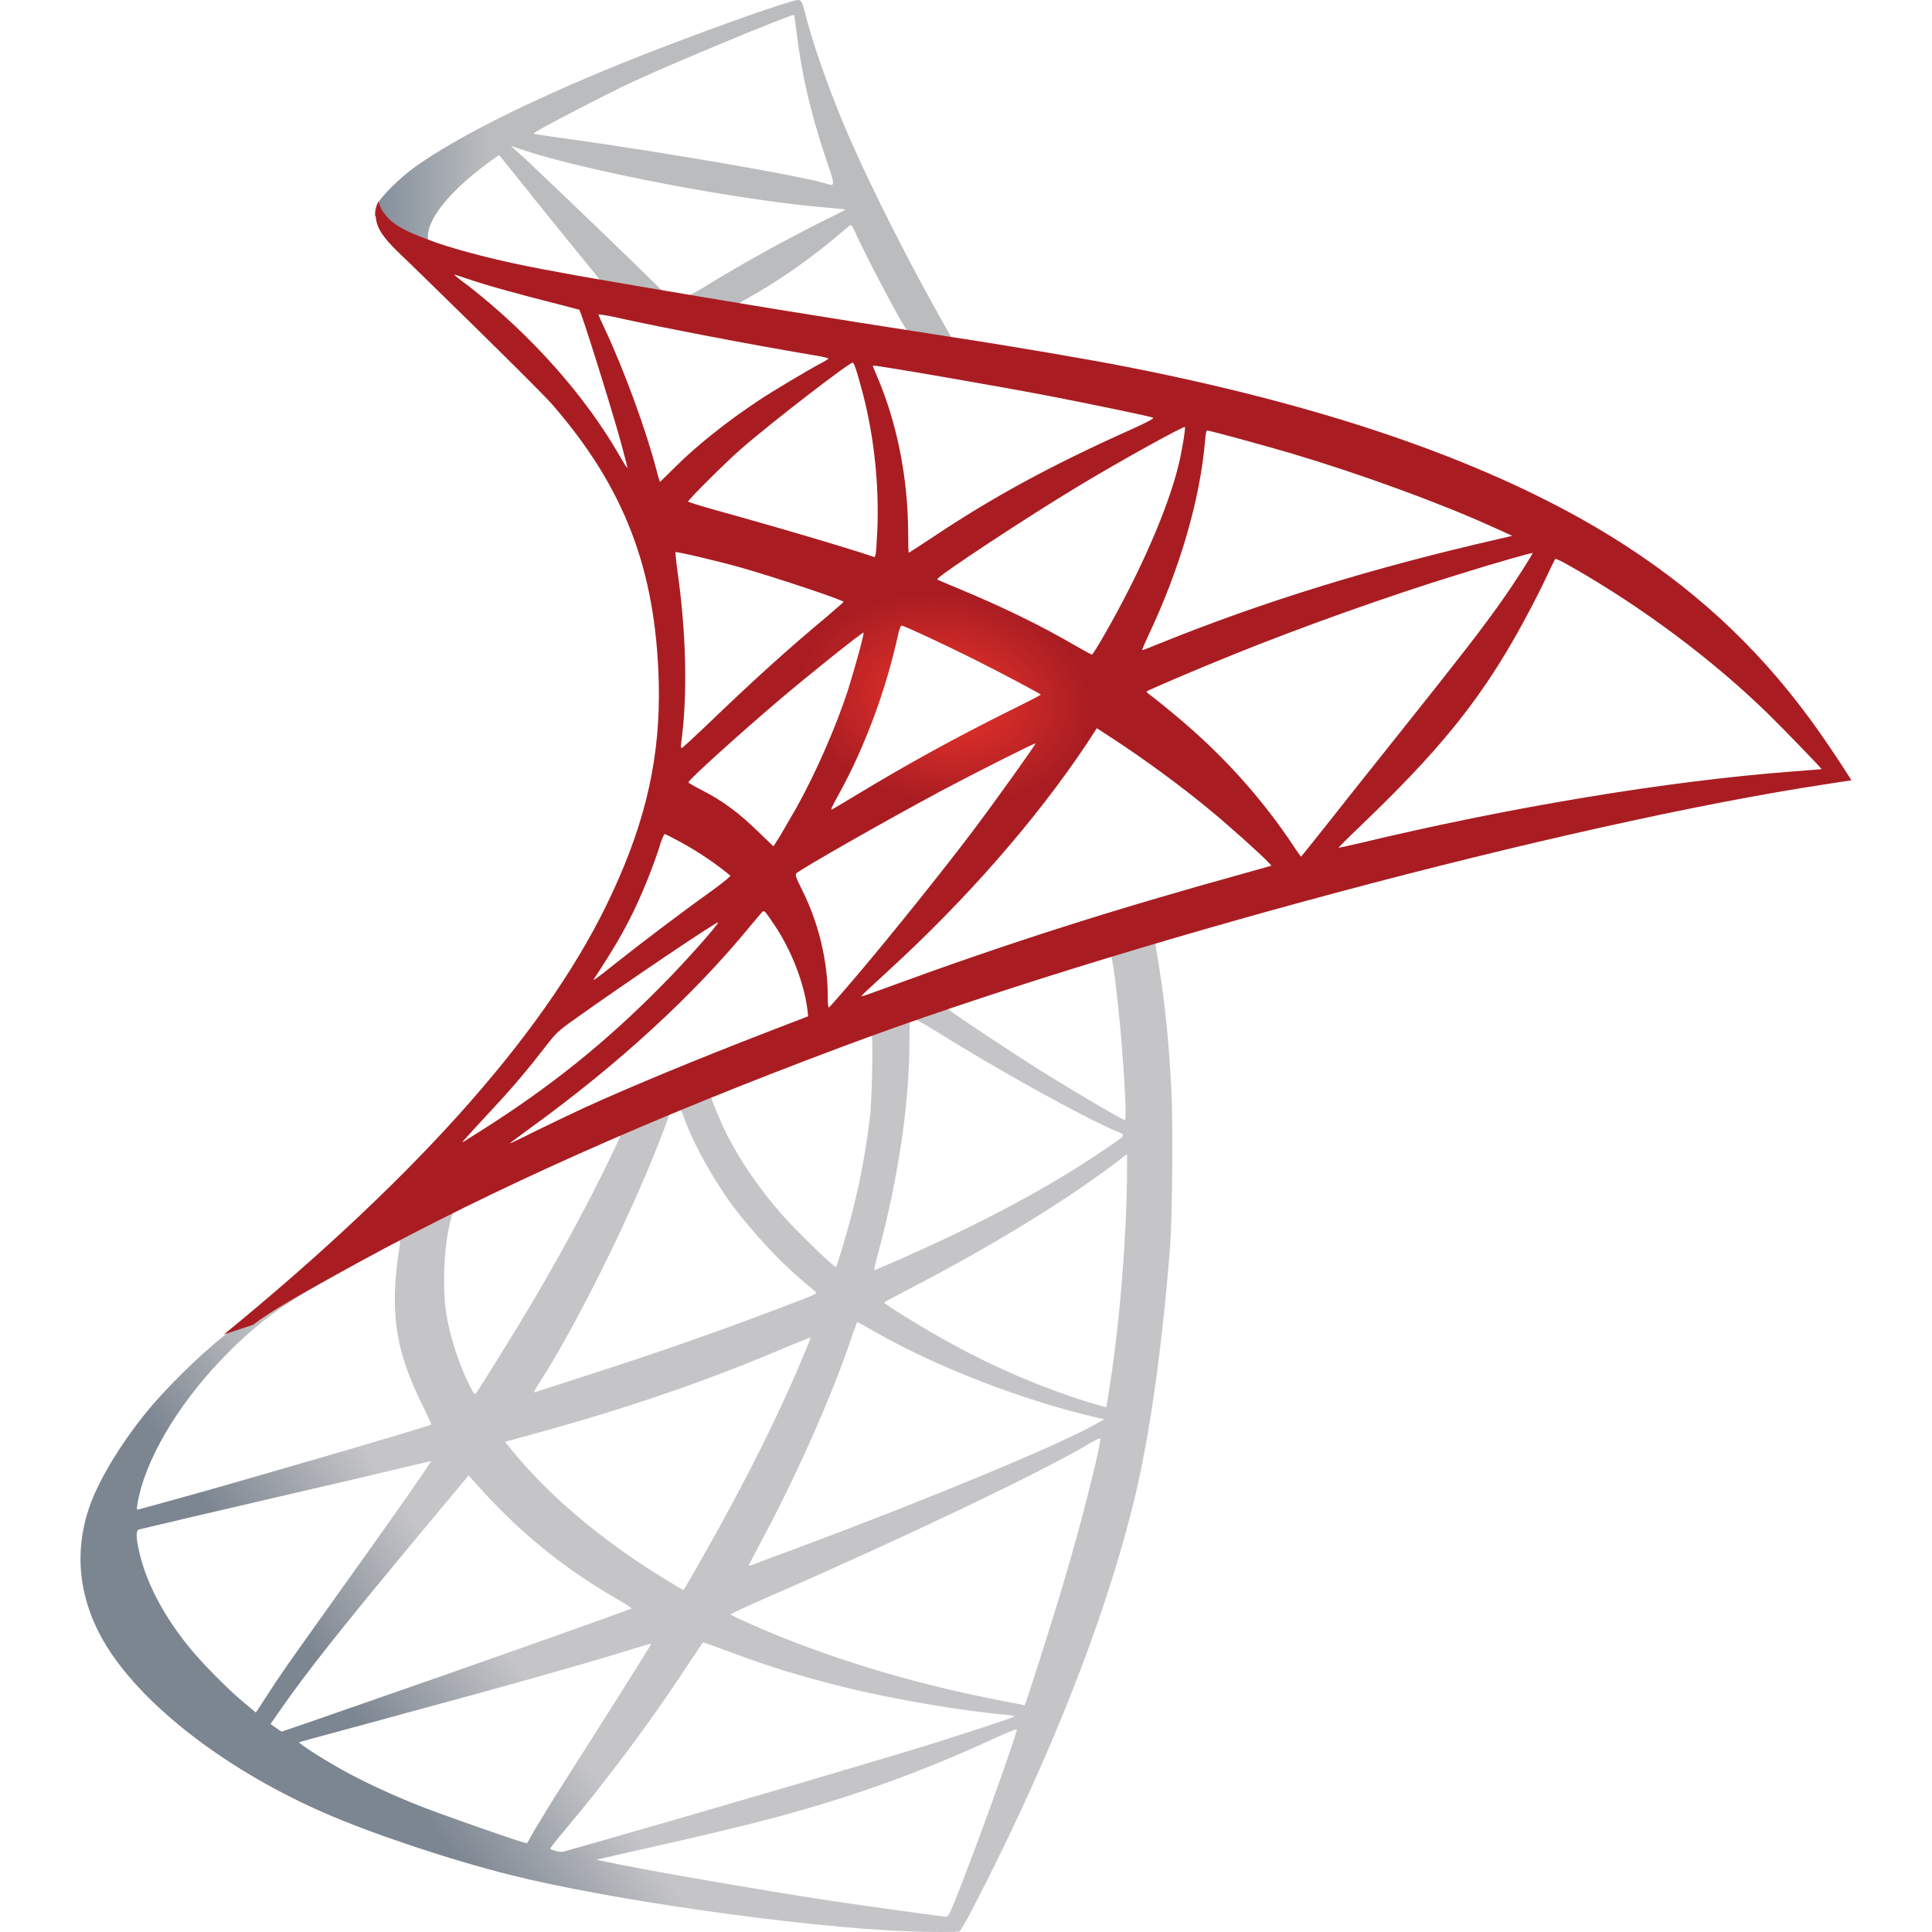 <svg width="96" height="96" viewBox="0 0 96 96" fill="none" xmlns="http://www.w3.org/2000/svg">
<path fill-rule="evenodd" clip-rule="evenodd" d="M59.56 44.816L59.56 44.816V44.816H59.56ZM59.56 44.816V44.817L60.041 45.95C57.664 46.633 57.489 46.691 57.431 46.735C57.402 46.749 57.417 47.026 57.475 47.331C57.839 49.409 58.073 51.53 58.204 54.146C58.291 55.745 58.248 60.467 58.146 61.877C57.752 66.919 57.154 71.177 56.396 74.374C55.128 79.649 52.795 85.825 49.559 92.408C48.611 94.34 47.794 95.895 47.677 95.968C47.619 96.011 46.19 96.011 45.126 95.968C39.863 95.764 30.299 94.413 25.356 93.163C22.382 92.422 18.431 91.1 16.083 90.068C11.476 88.048 7.525 85.084 5.542 82.177C3.997 79.896 3.603 77.425 4.405 74.984C4.857 73.632 5.907 71.874 7.234 70.218C8.123 69.113 9.872 67.37 11.053 66.44C12.118 65.597 13.503 64.434 14.99 63.156C16.346 61.993 17.6 60.845 18.795 59.711L23.49 58.476L40.271 51.094L59.56 44.816ZM55.915 54.669C55.799 51.85 55.332 47.389 55.157 47.389C54.997 47.389 50.185 48.929 48.159 49.612C46.963 50.019 46.949 50.034 47.095 50.135C47.532 50.484 50.302 52.315 51.76 53.231C53.437 54.277 55.784 55.657 55.901 55.657C55.93 55.657 55.944 55.265 55.915 54.669ZM45.331 50.615C45.462 50.615 45.797 50.803 46.599 51.298C49.602 53.172 53.685 55.439 55.434 56.195C55.475 56.213 55.513 56.228 55.548 56.243L55.548 56.243C55.694 56.303 55.786 56.341 55.797 56.396C55.817 56.489 55.609 56.63 55.047 57.01C54.969 57.063 54.885 57.12 54.793 57.183C52.139 58.985 48.829 60.758 44.776 62.545C44.062 62.865 43.464 63.112 43.45 63.112C43.421 63.112 43.508 62.749 43.624 62.313C44.601 58.694 45.155 55.032 45.185 52.097C45.197 50.853 45.199 50.674 45.282 50.621C45.295 50.612 45.312 50.606 45.331 50.6C45.301 50.615 45.316 50.615 45.331 50.615ZM43.216 55.613C43.333 54.727 43.391 51.472 43.304 51.385C43.246 51.327 35.562 54.291 35.329 54.451C35.285 54.495 35.81 55.773 36.145 56.427C36.801 57.706 37.691 59.014 38.828 60.322C39.484 61.077 41.481 63.024 41.54 62.952C41.569 62.923 41.715 62.472 41.875 61.935C42.546 59.711 42.954 57.735 43.216 55.613ZM33.769 55.119C33.783 55.119 33.798 55.119 33.812 55.134C33.842 55.163 33.944 55.395 34.031 55.657C34.498 56.921 35.547 58.781 36.451 59.973C37.443 61.281 38.74 62.676 39.819 63.591C40.169 63.882 40.49 64.158 40.533 64.201L40.537 64.205C40.549 64.217 40.56 64.228 40.561 64.239C40.57 64.305 40.296 64.409 38.477 65.098L38.477 65.098L38.274 65.175C35.518 66.221 32.515 67.268 29.074 68.372C28.252 68.636 27.431 68.903 26.61 69.171C26.479 69.215 26.523 69.142 26.902 68.547C28.607 65.887 31.203 60.67 32.661 56.979C32.908 56.34 33.156 55.701 33.2 55.555C33.258 55.352 33.331 55.279 33.521 55.177L33.529 55.175C33.629 55.147 33.726 55.119 33.769 55.119ZM29.424 59.334C30.153 57.909 30.897 56.355 30.853 56.325C30.795 56.267 24.758 59.087 22.892 60.031L22.881 60.037L22.881 60.037C22.724 60.115 22.627 60.163 22.558 60.237C22.443 60.36 22.402 60.552 22.296 61.062L22.28 61.136C22.032 62.356 21.988 64.332 22.207 65.466C22.426 66.614 22.834 67.864 23.33 68.837C23.563 69.288 23.592 69.317 23.665 69.215C23.709 69.157 24.044 68.634 24.394 68.067C26.464 64.783 28.01 62.08 29.424 59.334ZM56.003 57.343V57.953C56.003 61.194 55.653 65.64 55.142 68.881C55.055 69.448 54.982 69.912 54.968 69.927C54.968 69.927 54.545 69.811 54.049 69.665C51.862 68.983 49.486 67.98 47.342 66.803C45.928 66.033 43.872 64.768 43.931 64.71C43.941 64.7 44.234 64.546 44.648 64.327L44.648 64.327C44.836 64.228 45.049 64.116 45.272 63.998C48.13 62.516 50.871 60.918 53.247 59.334C54.136 58.738 55.478 57.779 55.77 57.517L56.003 57.343ZM19.801 62.283C19.889 61.76 19.903 61.644 19.845 61.644C19.831 61.644 19.816 61.644 19.816 61.658C19.641 61.717 17.352 62.981 15.865 63.824C13.794 65.001 12.584 65.916 11.068 67.486C8.794 69.84 7.161 72.63 6.825 74.766C6.782 75.013 6.796 75.028 6.898 74.998C6.928 74.991 7.154 74.929 7.489 74.837C7.802 74.751 8.212 74.638 8.648 74.519C11.681 73.691 21.332 70.871 21.434 70.784C21.449 70.77 21.216 70.276 20.924 69.68C19.874 67.529 19.524 65.96 19.641 63.838C19.67 63.359 19.743 62.661 19.801 62.283ZM42.59 65.698C42.604 65.684 42.954 65.873 43.377 66.12C46.497 67.922 50.842 69.593 54.544 70.45L54.88 70.523L54.413 70.784C52.474 71.86 46.103 74.504 39.586 76.931C38.638 77.28 37.705 77.629 37.53 77.701C37.355 77.774 37.195 77.817 37.195 77.803C37.195 77.788 37.457 77.28 37.792 76.655C39.615 73.255 41.452 69.113 42.385 66.236C42.454 66.073 42.508 65.92 42.543 65.819L42.543 65.819L42.543 65.819C42.568 65.749 42.583 65.704 42.59 65.698ZM40.023 67.122C40.169 66.774 40.286 66.469 40.271 66.454C40.257 66.454 39.79 66.643 39.221 66.876C35.212 68.59 31.173 69.985 26.42 71.278L25.094 71.642L25.356 71.962C27.149 74.214 29.89 76.539 32.981 78.428C33.506 78.748 33.944 79.009 33.958 79.009C33.973 79.009 34.425 78.239 34.964 77.28C37.093 73.531 38.755 70.189 40.023 67.122ZM54.676 71.467C54.691 71.802 53.947 74.795 53.335 76.96C52.824 78.777 52.387 80.201 51.585 82.715C51.235 83.819 50.929 84.734 50.914 84.734C50.9 84.734 50.812 84.72 50.725 84.691C46.395 83.906 42.517 82.816 38.872 81.363C37.851 80.956 36.393 80.302 36.306 80.23C36.276 80.2 37.151 79.794 38.259 79.314C44.893 76.422 51.775 73.138 54.136 71.729C54.413 71.555 54.632 71.467 54.676 71.467ZM17.002 78.907C19.597 75.289 21.449 72.63 21.42 72.601C21.405 72.601 20.72 72.76 19.874 72.964C19.028 73.168 16.681 73.72 14.655 74.185C11.009 75.028 7.117 75.943 6.898 76.001C6.752 76.045 6.752 76.394 6.913 77.091C7.248 78.588 8.094 80.23 9.348 81.785C9.945 82.54 11.287 83.906 12.059 84.546L12.715 85.098L13.328 84.153C13.663 83.63 14.261 82.758 14.655 82.206C14.784 82.025 14.984 81.743 15.226 81.402C15.722 80.704 16.395 79.757 17.002 78.907ZM23.286 73.313L23.752 73.836C25.852 76.176 27.995 77.905 30.59 79.416C31.057 79.678 31.407 79.91 31.378 79.925C31.276 79.998 22.367 83.151 18.241 84.575C15.923 85.388 14.013 86.042 13.999 86.042C13.984 86.042 13.853 85.955 13.707 85.853L13.445 85.665L13.867 85.054C15.238 83.078 16.959 80.913 20.705 76.408L23.286 73.313ZM36.364 82.119C35.577 81.828 34.935 81.596 34.921 81.61C34.921 81.618 34.802 81.795 34.617 82.07L34.617 82.07L34.616 82.071C34.458 82.306 34.252 82.613 34.031 82.947C32.296 85.592 30.211 88.382 28.112 90.882C27.689 91.376 27.339 91.826 27.339 91.855C27.339 91.913 27.82 92.044 27.966 92.015C28.024 92.001 29.016 91.724 30.168 91.39C36.408 89.603 44.062 87.35 46.57 86.566C48.144 86.072 50.287 85.36 50.39 85.302C50.448 85.258 50.273 85.229 49.952 85.2C47.838 85.025 44.252 84.415 41.773 83.79C39.761 83.281 38.259 82.831 36.364 82.119ZM32.354 81.683C32.369 81.698 31.334 83.354 29.526 86.202C29.02 86.992 28.477 87.85 28.076 88.484C27.864 88.817 27.692 89.088 27.587 89.254C27.369 89.6 27.071 90.093 26.831 90.489L26.83 90.49L26.828 90.494C26.747 90.628 26.672 90.75 26.61 90.852L26.187 91.594L25.969 91.535C25.444 91.39 21.755 90.097 20.778 89.704C19.568 89.225 18.314 88.644 17.381 88.15C16.215 87.525 14.757 86.594 14.873 86.566C14.892 86.556 15.757 86.322 17.027 85.978L17.028 85.977L17.039 85.974C17.705 85.794 18.481 85.584 19.305 85.359C25.691 83.63 29.234 82.627 31.553 81.901C31.976 81.77 32.34 81.668 32.354 81.683ZM50.521 85.926H50.506C50.404 85.941 50.025 86.1 49.573 86.304C46.701 87.641 43.858 88.731 40.986 89.603C38.711 90.3 36.466 90.867 31.8 91.913L29.628 92.407L29.978 92.48C31.509 92.829 37.603 93.889 41.233 94.442C43.319 94.747 46.745 95.226 46.992 95.241C47.095 95.255 47.167 95.139 47.357 94.674C48.217 92.611 50.579 86.072 50.521 85.926Z" fill="url(#paint0_linear_0_829)"/>
<path fill-rule="evenodd" clip-rule="evenodd" d="M39.674 0.001C39.353 -0.043 34.177 1.817 30.838 3.169C26.333 5 22.834 6.744 20.676 8.255C19.874 8.822 18.868 9.824 18.708 10.216C18.65 10.362 18.62 10.536 18.62 10.71L20.574 12.556L25.225 14.038L36.291 16.015L48.946 18.18L49.078 17.09C49.056 17.09 49.037 17.086 49.019 17.083L49.019 17.083C49.001 17.079 48.983 17.076 48.961 17.076L47.299 16.814L46.964 16.218C45.243 13.195 43.348 9.446 42.24 6.918C41.38 4.956 40.563 2.689 40.111 1.062C39.863 0.074 39.834 0.015 39.674 0.001V0.001H39.674V0.001ZM39.44 0.742H39.455C39.469 0.756 39.528 1.164 39.586 1.643C39.834 3.678 40.286 5.639 41 7.761L41.077 7.987C41.35 8.794 41.451 9.093 41.364 9.165C41.313 9.207 41.198 9.171 41.015 9.114C40.983 9.104 40.949 9.094 40.913 9.083C39.426 8.676 32.763 7.528 27.937 6.86C27.164 6.758 26.508 6.656 26.508 6.642C26.45 6.584 29.993 4.738 31.553 4.012C33.55 3.096 39.032 0.815 39.44 0.742ZM25.954 7.441L25.385 7.252L26.144 7.935C26.916 8.662 28.928 10.58 31.495 13.065L32.952 14.489L33.535 14.576C33.69 14.597 33.841 14.621 33.963 14.641L33.963 14.641C34.094 14.662 34.191 14.678 34.221 14.678C34.279 14.678 34.702 14.445 35.168 14.155C36.743 13.181 39.017 11.917 41.088 10.885C41.613 10.638 42.021 10.42 42.006 10.406C42.001 10.406 41.947 10.4 41.857 10.391L41.856 10.391L41.856 10.391L41.856 10.391L41.856 10.391C41.692 10.374 41.412 10.346 41.102 10.318C36.816 9.97 29.045 8.487 25.954 7.441ZM24.802 7.703L26.858 10.26C27.772 11.408 28.697 12.537 29.142 13.081L29.142 13.081L29.143 13.083C29.244 13.206 29.32 13.299 29.366 13.355L29.451 13.46L29.451 13.46C29.658 13.715 29.816 13.909 29.803 13.922C29.745 13.966 26.829 13.399 25.283 13.05C23.694 12.687 23.038 12.512 22.061 12.207L21.259 11.946V11.742C21.274 10.769 22.513 9.316 24.613 7.833L24.802 7.703ZM42.575 11.713C42.4 11.321 42.327 11.19 42.269 11.19C42.254 11.176 42.225 11.19 42.21 11.219C42.181 11.241 42.089 11.319 41.961 11.425C41.836 11.53 41.677 11.664 41.511 11.8C40.14 12.948 38.595 14.024 37.064 14.867C36.874 14.968 36.728 15.07 36.728 15.085C36.728 15.114 38.318 15.375 43.26 16.174C44.723 16.412 45.041 16.474 45.062 16.421C45.07 16.4 45.029 16.36 44.995 16.305C44.616 15.739 43.071 12.803 42.575 11.713Z" fill="url(#paint1_linear_0_829)"/>
<path fill-rule="evenodd" clip-rule="evenodd" d="M18.81 10.014C18.81 10.014 18.489 10.523 18.795 11.278C18.985 11.743 19.539 12.31 20.166 12.891C20.166 12.891 26.654 19.198 27.441 20.099C31.027 24.226 32.588 28.294 32.733 33.904C32.821 37.508 32.136 40.675 30.43 44.352C27.397 50.949 20.997 58.23 11.126 66.309L12.57 65.829C13.503 65.132 14.771 64.391 17.745 62.763C24.613 59.014 32.34 55.57 41.817 52.024C55.463 46.909 77.901 40.922 90.673 38.975L92 38.772L91.796 38.452C90.63 36.65 89.827 35.531 88.865 34.34C86.066 30.881 82.669 28.076 78.514 25.751C72.798 22.569 65.406 20.084 56.046 18.239C54.282 17.89 50.404 17.221 47.255 16.742C40.577 15.71 36.262 14.998 31.509 14.184C29.803 13.894 27.251 13.458 25.56 13.095C24.685 12.906 23.009 12.513 21.697 12.063C21.571 12.014 21.439 11.966 21.303 11.916L21.303 11.916C20.302 11.547 19.092 11.101 18.81 10.014ZM22.572 13.647C22.582 13.636 22.707 13.679 22.892 13.742C22.962 13.766 23.041 13.793 23.126 13.821C23.68 14.01 24.394 14.228 25.24 14.46C25.88 14.636 26.521 14.805 27.164 14.969C27.754 15.116 28.278 15.256 28.561 15.332C28.697 15.369 28.778 15.39 28.782 15.39C28.885 15.492 30.357 20.186 30.853 21.988C31.042 22.671 31.188 23.252 31.174 23.252C31.159 23.267 30.999 23.019 30.809 22.685C29.103 19.692 26.406 16.654 23.286 14.213C22.878 13.923 22.572 13.661 22.572 13.647ZM30.532 15.754C30.139 15.667 29.818 15.623 29.745 15.623C29.74 15.623 29.736 15.625 29.734 15.626L29.734 15.626C29.731 15.617 29.73 15.611 29.73 15.608C29.73 15.622 29.73 15.626 29.731 15.627C29.732 15.627 29.733 15.626 29.734 15.626C29.757 15.7 29.878 15.977 30.022 16.277C31.013 18.384 32.107 21.377 32.631 23.397C32.705 23.703 32.792 23.949 32.792 23.949C32.792 23.949 33.156 23.601 33.579 23.179C34.629 22.133 36.087 20.971 37.705 19.895C38.347 19.459 40.286 18.311 40.767 18.064C40.986 17.948 41.161 17.846 41.161 17.817C41.161 17.788 40.782 17.701 40.3 17.628C37.457 17.149 33.011 16.306 30.532 15.754ZM42.371 18.021C42.458 18.05 42.604 18.544 42.895 19.634C43.435 21.741 43.683 24.095 43.596 26.289C43.566 26.899 43.537 27.466 43.508 27.539L43.464 27.684L42.706 27.437C41.146 26.943 38.609 26.202 36.437 25.592C35.197 25.257 34.192 24.952 34.192 24.923C34.192 24.836 36 23.034 36.772 22.351C38.245 21.058 42.239 17.977 42.371 18.021ZM52.139 19.677C49.413 19.154 43.42 18.122 43.377 18.166C43.362 18.181 43.45 18.398 43.552 18.631C44.572 20.985 45.126 23.775 45.126 26.536C45.126 27.045 45.141 27.466 45.156 27.466C45.17 27.466 45.797 27.059 46.541 26.565C49.383 24.676 52.241 23.121 56.09 21.392C57.067 20.956 57.373 20.782 57.286 20.753C57.111 20.68 54.166 20.069 52.139 19.677ZM58.875 21.218C58.919 21.261 58.729 22.438 58.554 23.136C58.029 25.301 56.615 28.513 54.88 31.535C54.574 32.073 54.297 32.509 54.268 32.523C54.239 32.538 53.845 32.319 53.393 32.058C51.702 31.07 49.777 30.14 47.678 29.268C47.508 29.196 47.345 29.128 47.199 29.067C46.84 28.918 46.58 28.809 46.57 28.789C46.467 28.701 51.162 25.606 53.641 24.124C55.609 22.932 58.816 21.159 58.875 21.218ZM64.153 22.525C62.768 22.119 60.114 21.392 59.983 21.392C59.939 21.392 59.896 21.61 59.881 21.886C59.633 24.821 58.627 28.265 57.067 31.564C56.877 31.971 56.732 32.305 56.761 32.305C56.79 32.305 57.169 32.16 57.592 31.985C62.768 29.893 68.133 28.236 74.402 26.798L75.146 26.623L74.081 26.144C71.515 24.981 67.579 23.543 64.153 22.525ZM33.565 27.437C33.608 27.393 35.635 27.873 36.728 28.178C38.391 28.643 41.919 29.82 41.919 29.907C41.919 29.917 41.733 30.078 41.466 30.309L41.466 30.31L41.463 30.312C41.341 30.417 41.204 30.537 41.059 30.663C39.149 32.247 37.312 33.918 35.11 36.04C34.454 36.665 33.9 37.173 33.871 37.173C33.842 37.173 33.827 37.086 33.842 36.97C34.177 34.528 34.104 31.39 33.638 28.207C33.627 28.114 33.617 28.024 33.608 27.94L33.608 27.94C33.577 27.658 33.553 27.448 33.565 27.437ZM74.606 29.878C75.219 29.021 76.181 27.51 76.152 27.481C76.123 27.452 74.242 27.989 72.478 28.541C69.109 29.573 64.619 31.172 61.324 32.509C59.443 33.264 56.965 34.325 56.965 34.369C56.965 34.383 57.096 34.499 57.257 34.615C57.417 34.732 57.898 35.124 58.335 35.487C60.654 37.406 62.607 39.542 64.24 41.983C64.445 42.303 64.634 42.564 64.648 42.564C64.659 42.564 64.891 42.273 65.226 41.854L65.226 41.854L65.226 41.853L65.227 41.853L65.231 41.848C65.379 41.662 65.549 41.45 65.727 41.227C66.296 40.501 68.016 38.336 69.547 36.418C72.448 32.785 73.732 31.128 74.606 29.878ZM77.275 27.771C77.333 27.757 77.683 27.931 78.106 28.178C81.648 30.198 85.118 32.799 87.859 35.473C88.632 36.229 90.542 38.205 90.513 38.219C90.513 38.219 89.842 38.278 89.055 38.336C82.917 38.801 75.059 40.094 67.506 41.91C66.996 42.026 66.544 42.128 66.515 42.128C66.486 42.128 67.054 41.562 67.769 40.879C72.201 36.621 74.228 33.933 76.618 29.137C76.954 28.425 77.246 27.815 77.275 27.771ZM48.334 32.727C46.905 32.015 45.01 31.128 44.806 31.085C44.762 31.085 44.703 31.23 44.645 31.448C44.047 34.223 42.998 37.072 41.685 39.454C41.292 40.166 41.277 40.225 41.336 40.225C41.35 40.225 41.933 39.876 42.633 39.454C45.083 37.972 47.43 36.679 50.171 35.313C51.031 34.892 51.731 34.528 51.716 34.514C51.614 34.427 49.646 33.38 48.334 32.727ZM42.91 31.433C42.954 31.477 42.458 33.264 42.152 34.238C41.554 36.083 40.548 38.394 39.572 40.138C39.47 40.314 39.347 40.526 39.224 40.738L39.224 40.738C39.064 41.013 38.906 41.285 38.799 41.474L38.434 42.056L37.618 41.271C36.67 40.355 35.897 39.789 34.906 39.28C34.512 39.077 34.206 38.902 34.206 38.873C34.206 38.757 36.699 36.505 38.609 34.877C39.98 33.7 42.866 31.39 42.91 31.433ZM55.216 36.65L54.501 36.185L53.991 36.97C51.454 40.762 48.042 44.657 44.193 48.188L43.93 48.43L43.929 48.43L43.929 48.431C42.958 49.323 42.798 49.47 42.814 49.493C42.817 49.497 42.827 49.497 42.839 49.496H42.839H42.839L42.839 49.496C42.843 49.496 42.847 49.496 42.852 49.496C42.895 49.496 43.464 49.292 44.135 49.045C50.156 46.837 55.318 45.194 61.995 43.349L63.176 43.015L63.001 42.826C62.68 42.477 61.076 41.038 60.246 40.355C58.773 39.12 56.848 37.711 55.216 36.65ZM51.454 36.941C51.483 36.97 49.486 39.774 48.29 41.358C46.861 43.247 44.324 46.415 42.575 48.478C41.846 49.336 41.219 50.048 41.19 50.062C41.146 50.077 41.132 49.859 41.132 49.525C41.132 47.766 40.68 45.892 39.892 44.294C39.557 43.625 39.498 43.465 39.572 43.393C39.849 43.145 44.091 40.733 46.774 39.295C48.582 38.336 51.41 36.912 51.454 36.941ZM33.783 41.823C33.404 41.62 33.069 41.446 33.025 41.446C32.996 41.446 32.85 41.765 32.733 42.187C32.413 43.16 31.961 44.279 31.509 45.224C30.998 46.284 30.518 47.113 29.555 48.58C29.41 48.798 29.453 48.769 30.736 47.752C31.961 46.779 34.06 45.194 35.445 44.206C35.941 43.843 36.32 43.538 36.291 43.509C35.547 42.898 34.716 42.332 33.783 41.823ZM37.939 45.282C38.011 45.267 38.098 45.396 38.483 45.966L38.492 45.979C39.324 47.214 39.965 48.871 40.126 50.208L40.154 50.499L38.157 51.269C34.585 52.649 31.29 54.015 29.059 55.032C28.433 55.323 27.339 55.846 26.625 56.195C25.91 56.558 25.327 56.834 25.327 56.82C25.327 56.805 25.779 56.471 26.333 56.064C30.693 52.911 34.469 49.452 37.297 45.994L37.461 45.798L37.462 45.798C37.697 45.518 37.886 45.294 37.909 45.282L37.939 45.282ZM32.938 48.914C34.075 47.767 35.737 45.892 35.679 45.834C35.62 45.776 30.678 49.118 28.535 50.658C27.733 51.225 27.631 51.327 27.077 52.039C26.246 53.114 25.517 53.986 24.554 55.018C23.038 56.66 22.907 56.805 23.009 56.747C23.036 56.729 23.202 56.625 23.43 56.481C23.564 56.396 23.721 56.298 23.884 56.195C27.339 54.015 30.124 51.777 32.938 48.914Z" fill="url(#paint2_radial_0_829)"/>
<defs>
<linearGradient id="paint0_linear_0_829" x1="20.761" y1="89.689" x2="27.351" y2="85.037" gradientUnits="userSpaceOnUse">
<stop stop-color="#7C8691"/>
<stop offset="1" stop-color="#C5C5C8"/>
</linearGradient>
<linearGradient id="paint1_linear_0_829" x1="18.672" y1="10.737" x2="24.284" y2="10.737" gradientUnits="userSpaceOnUse">
<stop stop-color="#838F9B"/>
<stop offset="1" stop-color="#BBBCBE"/>
</linearGradient>
<radialGradient id="paint2_radial_0_829" cx="0" cy="0" r="1" gradientUnits="userSpaceOnUse" gradientTransform="translate(46.991 34.717) rotate(-171.485) scale(7.235 5.154)">
<stop stop-color="#EE352C"/>
<stop offset="1" stop-color="#A91D22"/>
</radialGradient>
</defs>
</svg>
